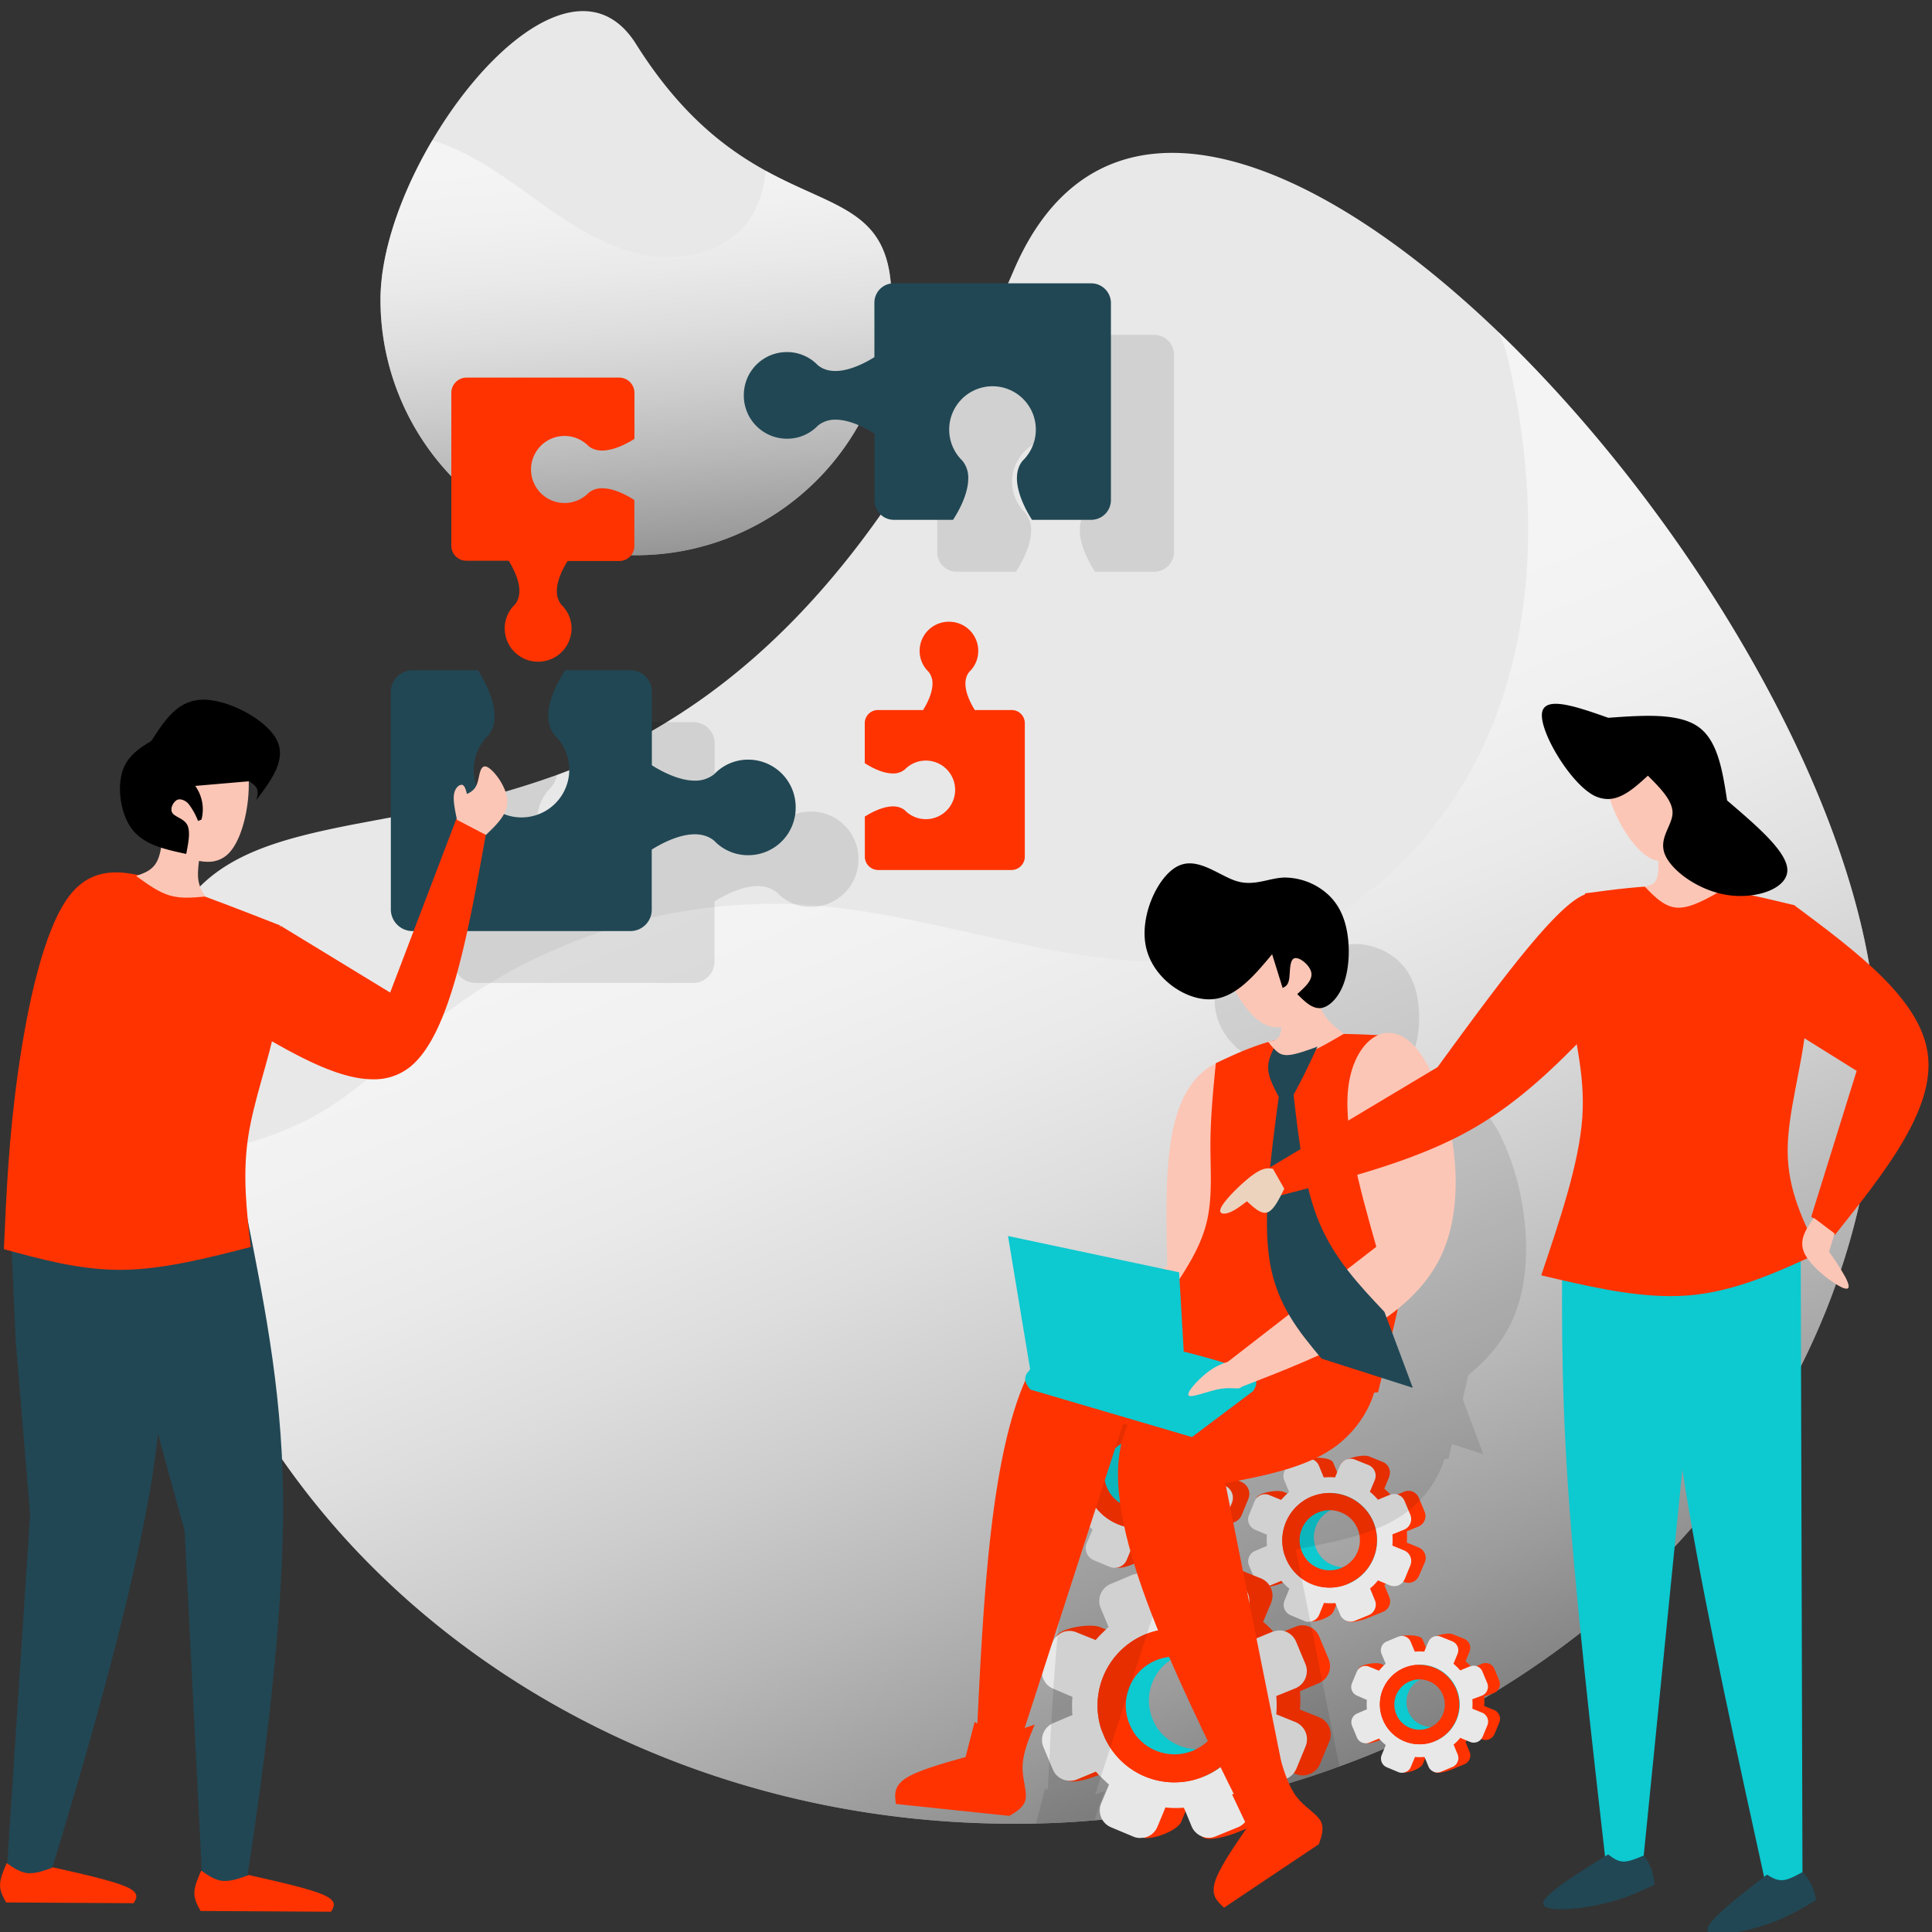 <svg xmlns="http://www.w3.org/2000/svg" xmlns:xlink="http://www.w3.org/1999/xlink" viewBox="0 0 800 800"><rect x="0" y="0" width="800" height="800" fill="#333333" stroke="none"/><defs><style>.cls-1{isolation:isolate;}.cls-2{fill:#e8e8e8;}.cls-3,.cls-4{opacity:0.5;mix-blend-mode:overlay;}.cls-3{fill:url(#linear-gradient);}.cls-4{fill:url(#linear-gradient-2);}.cls-5,.cls-9{opacity:0.1;}.cls-6{fill:#f30;}.cls-7{fill:#0dc9d0;}.cls-8{fill:#214754;}.cls-10{fill:#fcc6b6;}.cls-11{fill:#ecd3be;}</style><linearGradient id="linear-gradient" x1="379.39" y1="342.34" x2="554.22" y2="764.23" gradientUnits="userSpaceOnUse"><stop offset="0" stop-color="#fff"/><stop offset="0.1" stop-color="#fafafa"/><stop offset="0.23" stop-color="#ebebeb"/><stop offset="0.36" stop-color="#d3d3d3"/><stop offset="0.5" stop-color="#b1b1b1"/><stop offset="0.65" stop-color="#858585"/><stop offset="0.81" stop-color="#4f4f4f"/><stop offset="0.96" stop-color="#111"/><stop offset="1"/></linearGradient><linearGradient id="linear-gradient-2" x1="258.58" y1="67.97" x2="274.74" y2="259.91" xlink:href="#linear-gradient"/></defs><g class="cls-1"><g id="Layer_1" data-name="Layer 1"><path class="cls-2" d="M777.2,433.45c0,8.69-.36,17.39-1.15,25.9A294.3,294.3,0,0,1,769.57,500c-13.83,59.15-45.76,112.36-90.28,154.76A362.57,362.57,0,0,1,554.6,731.44c-9.4,3.46-19.07,6.56-28.92,9.31a384.08,384.08,0,0,1-72.36,13c-8,.71-16.14,1.15-24.3,1.33-3.11.09-6.12.09-9.23.09-109.79,0-208.06-44.52-273.68-114.67C104.51,595.84,76,540.94,66.2,480.63a296.5,296.5,0,0,1-3.81-47.18c0-17.82,2.12-31.92,6.2-43.19v-.09A62.09,62.09,0,0,1,82,367.91c14.54-15.16,36.36-21,62.87-26.25,13.31-2.57,27.67-5.05,43-8.42a348.29,348.29,0,0,0,42.66-12.33c7.71-2.84,15.69-6.12,23.67-9.93a242.53,242.53,0,0,0,21.91-12C309.47,278.61,343.7,247,376.25,195.77a551.83,551.83,0,0,0,31.39-57.11c4.08-8.52,8.16-17.47,12.15-26.78,35.48-82.75,121.77-50.11,200.61,25.54,73.88,71,141.28,179.68,154.4,266.86A185.19,185.19,0,0,1,777.2,433.45Z"/><path class="cls-3" d="M777.2,433.45c0,8.69-.36,17.39-1.15,25.9A294.3,294.3,0,0,1,769.57,500c-13.83,59.15-45.76,112.36-90.28,154.76A362.57,362.57,0,0,1,554.6,731.44c-9.4,3.46-19.07,6.56-28.92,9.31a384.08,384.08,0,0,1-72.36,13c-8,.71-16.14,1.15-24.3,1.33-3.11.09-6.12.09-9.23.09-109.79,0-208.06-44.52-273.68-114.67C104.51,595.84,76,540.94,66.2,480.63c23.32-3.37,46-8.07,66.16-19.77,15.25-8.87,28-21.2,41.5-32.64,2.22-1.86,4.44-3.72,6.66-5.5a224.09,224.09,0,0,1,22.17-15.52,213.84,213.84,0,0,1,23.68-12.5h.09a225,225,0,0,1,109.79-19.87c57.82,4.44,115.2,31.13,171.52,21.29,2.66-.54,5.23-1.07,7.89-1.69a121,121,0,0,0,17.65-5.67c40.18-16.23,71.39-52.42,86.56-93.39,17.29-46.83,15.61-98.89,4.35-147.58a60.23,60.23,0,0,0-3.82-10.37c73.88,71,141.28,179.68,154.4,266.86A185.19,185.19,0,0,1,777.2,433.45Z"/><path class="cls-2" d="M369.15,124.11a105.8,105.8,0,1,1-211.6,0c0-20,8.69-44.43,21.46-66,24.48-41.59,63.85-72.46,84.34-39.91,18.27,29.09,37.16,43.37,53.74,52.5C346.63,87,369.15,86.69,369.15,124.11Z"/><path class="cls-4" d="M369.15,124.11a105.8,105.8,0,1,1-211.6,0c0-20,8.69-44.43,21.46-66,15.16,4.52,28.38,14.1,41.24,23.33,13.48,9.75,27.49,19.6,43.63,23.41s35.21.44,45.41-12.68c4.88-6.3,7-13.75,7.8-21.47C346.63,87,369.15,86.69,369.15,124.11Z"/><g class="cls-5"><path d="M355.49,355.85a19.7,19.7,0,0,1-16,19.34,17.46,17.46,0,0,1-3.72.35,19.07,19.07,0,0,1-6.48-1.06,19.91,19.91,0,0,1-7.54-4.88c-7.53-6.21-19.68-.18-25.89,3.64v24.92A8.84,8.84,0,0,1,287,407H196.92a9,9,0,0,1-9-8.86V333.24a348.29,348.29,0,0,0,42.66-12.33,11,11,0,0,1-2.31,5,19.72,19.72,0,1,0,33.52,14.11A19.93,19.93,0,0,0,255.81,326a11.89,11.89,0,0,1-2.75-8.07,23.81,23.81,0,0,1,1.15-6.91,47,47,0,0,1,5.86-12h27a8.79,8.79,0,0,1,8.87,8.87v30.42c4.25,2.75,11.35,6.39,17.73,6.39a13,13,0,0,0,8.16-2.66,19,19,0,0,1,14-6A19.68,19.68,0,0,1,355.49,355.85Z"/><path d="M486.13,146.73v82a8.18,8.18,0,0,1-8.25,8H453.4c-3.19-4.88-9.84-17.3-3.9-24.48a17.81,17.81,0,0,0-12.41-30.6,17.81,17.81,0,0,0-12.6,30.6,10.87,10.87,0,0,1,2.49,7.36c0,6.48-4.08,13.66-6.3,17.12H396.11a8,8,0,0,1-8-8V201a39.72,39.72,0,0,0-11.88-5.24,551.83,551.83,0,0,0,31.39-57.11h70.24A8.25,8.25,0,0,1,486.13,146.73Z"/></g><path class="cls-6" d="M587.42,632.08a4.73,4.73,0,0,0,2.47-6.16l-2.4-5.73a4.6,4.6,0,0,0-6.1-2.49l-2.76,1.12-2.1.91c-.24-.27-.49-.53-.74-.8a19.66,19.66,0,0,0-2.59-2.49l2-4.78,0-.14a4.74,4.74,0,0,0-2.56-6.13l-5.74-2.32c-1.55-.68-5.57-.11-8.51,1a9.49,9.49,0,0,0-2.41,1.23,2.49,2.49,0,0,0-.8,1l3.59,4.12a28.64,28.64,0,0,0-4.72,0l-.37-.81-1.66-4c-.93-2.22-8-2.32-10.93-1.56a2.23,2.23,0,0,0-.6.2l-.24,1.2a4.69,4.69,0,0,0-2.61,6.13l2.08,4.83a28.72,28.72,0,0,0-3.35,3.36l-3.3-1.39-1.54-.61c-2.39-1-10.18.13-11.2,2.46v.06l2.73,5.72a4.62,4.62,0,0,0,2.56,6.13l4.85,2.06a26.86,26.86,0,0,0,0,4.66l-4.85,2a.21.21,0,0,0-.17.1,4.64,4.64,0,0,0-2.38,6l-.64,9a1.94,1.94,0,0,0,.82.84l.07,0c1.83.81,5.93-.6,8-1.43a.76.76,0,0,1,.29-.13l4.91-2a26.21,26.21,0,0,0,3.28,3.3l-2,4.84a4.71,4.71,0,0,0,2.56,6.14l1.66,3.78a1.05,1.05,0,0,0,.6.12l.07,0c2.76.35,8.58-1.94,9.5-4.13l1.12-2.73.87-2.17a22.62,22.62,0,0,0,4.73,0l-1.72,8.16a.87.87,0,0,0,.29.45c1.56,1.57,7.33-.34,9.55-1.27l5.74-2.35a4.67,4.67,0,0,0,2.47-6.16l-2-4.85a3.61,3.61,0,0,0,.69-.66,15,15,0,0,0,2.6-2.68l4.5,1.89.42.16a4.75,4.75,0,0,0,6.13-2.56L590,646.9a4.72,4.72,0,0,0-2.56-6.14l-4.91-2a27.89,27.89,0,0,0,0-4.66Zm-23.34,22.48A19.18,19.18,0,0,1,557.7,656a19.49,19.49,0,0,1-18.78-10.87c-.14-.35-.36-.75-.5-1.1A19.65,19.65,0,0,1,549,618.37c.12,0,.29-.12.41-.15a19.6,19.6,0,0,1,14.68,36.34Z"/><path class="cls-7" d="M574.61,629a19.61,19.61,0,0,0-25.21-10.74c-.12,0-.29.13-.41.15a19.65,19.65,0,0,0-10.57,25.68c.14.35.36.75.5,1.1A19.49,19.49,0,0,0,557.7,656a19.18,19.18,0,0,0,6.38-1.46A19.59,19.59,0,0,0,574.61,629Zm-22.89-4a11.21,11.21,0,0,1,3.76-.89A12.42,12.42,0,0,1,561.29,648a12.21,12.21,0,0,1-5.15.94,12.49,12.49,0,0,1-10-5.46,14.63,14.63,0,0,1-1.1-2.12,12.46,12.46,0,0,1,5.94-16Z"/><path class="cls-2" d="M581.45,633.39a4.77,4.77,0,0,0,2.54-6.17l-2.41-5.73a4.62,4.62,0,0,0-3-2.67,4.34,4.34,0,0,0-2.84.11c-.08,0-.19,0-.31.07l-4.85,2a24.56,24.56,0,0,0-3.34-3.28l2.05-4.92a4.82,4.82,0,0,0,.33-1.67,4.75,4.75,0,0,0-2.89-4.47L561,604.37a4.6,4.6,0,0,0-2.61-.26,4.34,4.34,0,0,0-2.41,1.23,2.49,2.49,0,0,0-.8,1,1.57,1.57,0,0,0-.32.58l-1.18,2.75-.88,2.11a25,25,0,0,0-4.66,0l-2-4.86a4.64,4.64,0,0,0-5-2.85,2.23,2.23,0,0,0-.6.2,1.33,1.33,0,0,0-.48.1l-5.73,2.41a4.71,4.71,0,0,0-2.55,6.11l2,4.85a7,7,0,0,0-.68.66,34.65,34.65,0,0,0-2.6,2.68l-4.91-2a4.58,4.58,0,0,0-5.22,1.21,4.64,4.64,0,0,0-.85,1.33l-2.33,5.68a4.65,4.65,0,0,0,2.56,6.14l4.86,2.06a26.86,26.86,0,0,0,0,4.66l-.48.17-4.37,1.85a4.68,4.68,0,0,0-2.56,6.11l2.41,5.73a4.62,4.62,0,0,0,3.68,2.83l.07,0a4.25,4.25,0,0,0,2.36-.26l4.85-2c.27.32.52.59.77.85.82.84,1.7,1.67,2.57,2.43l-2,4.85a4.65,4.65,0,0,0,2.56,6.13l5.7,2.39a4.16,4.16,0,0,0,2.47.22l.07,0a4.62,4.62,0,0,0,3.53-2.82l2-4.91a23.52,23.52,0,0,0,4.67.06l.37.81,1.64,4a4.74,4.74,0,0,0,2.53,2.51,4.48,4.48,0,0,0,3.64,0l5.74-2.35a4.73,4.73,0,0,0,2.48-6.16l-2-4.85a21.1,21.1,0,0,0,3.28-3.34l3.31,1.38,1.61.67a4.78,4.78,0,0,0,5.49-1.46,6.37,6.37,0,0,0,.65-1.1l2.37-5.76a4.75,4.75,0,0,0-2.56-6.13l-4.9-2a29,29,0,0,0,0-4.66Zm-48.94,12c-.18-.54-.42-1.06-.59-1.53a19.63,19.63,0,0,1,11.16-24.15,20.78,20.78,0,0,1,6.32-1.45,19.59,19.59,0,0,1,8.72,37.65c-.12,0-.29.13-.42.15A19.54,19.54,0,0,1,532.51,645.35Z"/><path class="cls-6" d="M568.7,630.25a19.77,19.77,0,0,0-19.3-12,20.78,20.78,0,0,0-6.32,1.45,19.63,19.63,0,0,0-11.16,24.15c.17.47.41,1,.59,1.53A19.54,19.54,0,0,0,557.7,656c.13,0,.3-.12.42-.15A19.6,19.6,0,0,0,568.7,630.25Zm-13.31,19a12.42,12.42,0,0,1-14.88-4.14,13.24,13.24,0,0,1-1.38-2.5A12.43,12.43,0,0,1,551,625.34a11.4,11.4,0,0,1,4.15.88,12,12,0,0,1,7,6.82,12.36,12.36,0,0,1-6,15.86Z"/><path class="cls-6" d="M618.7,701a4,4,0,0,0,2.08-5.17l-2-4.8a3.86,3.86,0,0,0-5.11-2.09l-2.31.94-1.76.76L609,690a16,16,0,0,0-2.17-2.1l1.69-4,0-.11a4,4,0,0,0-2.14-5.15l-4.82-1.94c-1.3-.57-4.67-.09-7.14.88a7.93,7.93,0,0,0-2,1,2.14,2.14,0,0,0-.67.84l3,3.46a23.81,23.81,0,0,0-4,0l-.31-.68-1.38-3.39c-.79-1.86-6.75-1.94-9.17-1.3a1.72,1.72,0,0,0-.5.16l-.21,1a3.94,3.94,0,0,0-2.19,5.14l1.75,4.06a24.05,24.05,0,0,0-2.81,2.81l-2.77-1.16-1.29-.52c-2-.84-8.54.11-9.4,2.06l0,0,2.28,4.8a3.89,3.89,0,0,0,2.15,5.15l4.07,1.73a22.08,22.08,0,0,0,0,3.9l-4.07,1.7a.19.19,0,0,0-.14.08,3.9,3.9,0,0,0-2,5l-.53,7.56a1.55,1.55,0,0,0,.69.7h0c1.54.68,5-.5,6.69-1.2a.73.73,0,0,1,.25-.11l4.12-1.7a21,21,0,0,0,2.74,2.76l-1.67,4.07a3.94,3.94,0,0,0,2.14,5.14l1.4,3.18a1,1,0,0,0,.5.1l.06,0c2.32.29,7.19-1.63,8-3.46l.94-2.3.72-1.81a18.8,18.8,0,0,0,4,0l-1.44,6.85a.7.7,0,0,0,.24.37c1.31,1.32,6.15-.28,8-1.06l4.81-2a3.91,3.91,0,0,0,2.08-5.16l-1.7-4.07a3.06,3.06,0,0,0,.58-.55,12.88,12.88,0,0,0,2.18-2.25l3.77,1.58.35.14a4,4,0,0,0,5.15-2.15l2-4.82a3.94,3.94,0,0,0-2.15-5.15l-4.11-1.67a23.09,23.09,0,0,0,0-3.9Zm-19.57,18.85A16.51,16.51,0,0,1,578,712c-.12-.29-.3-.63-.42-.92a16.47,16.47,0,0,1,8.87-21.53c.1,0,.24-.11.34-.13a16.43,16.43,0,0,1,12.31,30.47Z"/><path class="cls-7" d="M608,698.39a16.43,16.43,0,0,0-21.14-9c-.1,0-.24.1-.34.13a16.47,16.47,0,0,0-8.87,21.53c.12.29.3.63.42.92A16.44,16.44,0,0,0,608,698.39Zm-19.2-3.33a9.65,9.65,0,0,1,3.16-.75,10.42,10.42,0,1,1-7.84,16.23,12,12,0,0,1-.92-1.78,10.45,10.45,0,0,1,5-13.4Z"/><path class="cls-2" d="M613.7,702.11a4,4,0,0,0,2.13-5.18l-2-4.8a3.89,3.89,0,0,0-2.47-2.24,3.58,3.58,0,0,0-2.39.1c-.06,0-.15,0-.26,0l-4.07,1.7a21.34,21.34,0,0,0-2.79-2.76l1.71-4.12a4.06,4.06,0,0,0,.28-1.4,4,4,0,0,0-2.42-3.75l-4.82-1.94a3.83,3.83,0,0,0-2.19-.21,3.61,3.61,0,0,0-2,1,2.14,2.14,0,0,0-.67.84,1.47,1.47,0,0,0-.27.49l-1,2.3-.73,1.77a21.27,21.27,0,0,0-3.91,0l-1.7-4.07a3.88,3.88,0,0,0-4.21-2.39,1.72,1.72,0,0,0-.5.16,1.36,1.36,0,0,0-.41.09l-4.8,2a3.94,3.94,0,0,0-2.14,5.13l1.69,4.07a4.18,4.18,0,0,0-.57.55A25.78,25.78,0,0,0,571,691.8l-4.11-1.67a3.85,3.85,0,0,0-4.38,1,4,4,0,0,0-.72,1.13L559.82,697a3.9,3.9,0,0,0,2.15,5.15L566,703.9a22.2,22.2,0,0,0,0,3.91l-.4.14L562,709.51a3.92,3.92,0,0,0-2.14,5.12l2,4.8a3.85,3.85,0,0,0,3.09,2.37h0a3.63,3.63,0,0,0,2-.22l4.07-1.69c.22.27.43.49.64.71.69.71,1.43,1.4,2.16,2l-1.67,4.06a3.9,3.9,0,0,0,2.14,5.15l4.78,2a3.55,3.55,0,0,0,2.07.19l.06,0a3.89,3.89,0,0,0,3-2.36l1.72-4.13a19,19,0,0,0,3.92,0l.31.68,1.37,3.34a3.93,3.93,0,0,0,2.12,2.1,3.71,3.71,0,0,0,3.06,0l4.81-2a4,4,0,0,0,2.08-5.16l-1.7-4.07a17.8,17.8,0,0,0,2.76-2.8l2.77,1.16,1.35.55a4,4,0,0,0,4.6-1.22,5.33,5.33,0,0,0,.55-.92l2-4.83a4,4,0,0,0-2.15-5.14l-4.11-1.67a23.2,23.2,0,0,0,0-3.91Zm-41,10c-.15-.45-.35-.89-.49-1.29a16.45,16.45,0,0,1,9.36-20.25,16.94,16.94,0,0,1,5.29-1.21A16.43,16.43,0,0,1,594.13,721c-.1,0-.24.11-.34.13A16.39,16.39,0,0,1,572.66,712.14Z"/><path class="cls-6" d="M603,699.48a16.58,16.58,0,0,0-16.19-10.09,16.94,16.94,0,0,0-5.29,1.21,16.45,16.45,0,0,0-9.36,20.25c.14.4.34.84.49,1.29a16.39,16.39,0,0,0,21.13,9c.1,0,.24-.11.34-.13A16.43,16.43,0,0,0,603,699.48Zm-11.17,15.93A10.42,10.42,0,0,1,579.36,712a11.88,11.88,0,0,1-1.15-2.1,10.39,10.39,0,0,1,5.6-13.7,10.27,10.27,0,0,1,4.32-.79,9.55,9.55,0,0,1,3.48.73,10.1,10.1,0,0,1,5.86,5.73,10.36,10.36,0,0,1-5,13.3Z"/><path class="cls-6" d="M514,603.67a5.44,5.44,0,0,0,2.86-7.09l-2.78-6.6a5.28,5.28,0,0,0-7-2.87l-3.18,1.28-2.42,1.05-.86-.91a21.92,21.92,0,0,0-3-2.88l2.32-5.51,0-.15a5.49,5.49,0,0,0-2.95-7.08l-6.62-2.66c-1.79-.79-6.42-.13-9.81,1.2a10.76,10.76,0,0,0-2.78,1.41,3,3,0,0,0-.92,1.16l4.13,4.76a31.79,31.79,0,0,0-5.43,0l-.43-.94-1.9-4.66c-1.08-2.55-9.27-2.67-12.6-1.79a2.44,2.44,0,0,0-.69.23l-.28,1.38a5.42,5.42,0,0,0-3,7.06l2.4,5.58a32.72,32.72,0,0,0-3.86,3.86l-3.81-1.59-1.77-.72c-2.76-1.16-11.73.15-12.91,2.84l0,.07,3.14,6.59a5.34,5.34,0,0,0,2.95,7.07l5.59,2.38a31,31,0,0,0,0,5.36l-5.59,2.34a.24.24,0,0,0-.19.11,5.36,5.36,0,0,0-2.75,6.93l-.73,10.38a2.16,2.16,0,0,0,1,1l.07,0c2.11.94,6.83-.69,9.19-1.65a.73.73,0,0,1,.34-.14l5.66-2.35a30.15,30.15,0,0,0,3.78,3.8l-2.31,5.58a5.42,5.42,0,0,0,2.95,7.07l1.92,4.36a1.33,1.33,0,0,0,.69.15l.08.05c3.18.41,9.88-2.24,10.95-4.75l1.29-3.16,1-2.49a26.08,26.08,0,0,0,5.45,0l-2,9.4a1,1,0,0,0,.33.52c1.8,1.81,8.45-.39,11-1.46l6.61-2.7a5.39,5.39,0,0,0,2.85-7.1l-2.33-5.59a4.09,4.09,0,0,0,.79-.76,17.53,17.53,0,0,0,3-3.09l5.18,2.17.48.19a5.5,5.5,0,0,0,7.08-3l2.73-6.63a5.41,5.41,0,0,0-2.95-7.07l-5.65-2.29a32.1,32.1,0,0,0,0-5.37Zm-26.88,25.91a22.69,22.69,0,0,1-29-10.84c-.17-.41-.41-.87-.58-1.27a22.65,22.65,0,0,1,12.18-29.59c.14,0,.34-.15.48-.18a22.59,22.59,0,0,1,16.92,41.88Z"/><path class="cls-7" d="M499.21,600.08a22.56,22.56,0,0,0-29-12.38c-.14,0-.34.15-.48.18a22.65,22.65,0,0,0-12.18,29.59c.17.4.41.86.58,1.27a22.59,22.59,0,0,0,41.12-18.66Zm-26.37-4.58a13.16,13.16,0,0,1,4.33-1,14.32,14.32,0,1,1-10.77,22.3,16.18,16.18,0,0,1-1.27-2.45A14.36,14.36,0,0,1,472,595.91Z"/><path class="cls-2" d="M507.1,605.18a5.49,5.49,0,0,0,2.92-7.11l-2.77-6.6a5.38,5.38,0,0,0-3.4-3.08,5,5,0,0,0-3.28.14c-.08-.06-.21,0-.35.07l-5.59,2.33a29.16,29.16,0,0,0-3.85-3.78l2.36-5.67a5.62,5.62,0,0,0,.39-1.92,5.48,5.48,0,0,0-3.34-5.15l-6.61-2.67a5.29,5.29,0,0,0-3-.29,5,5,0,0,0-2.78,1.41,3,3,0,0,0-.92,1.16,2.09,2.09,0,0,0-.37.67l-1.36,3.17-1,2.43a29.18,29.18,0,0,0-5.37,0l-2.33-5.59a5.35,5.35,0,0,0-5.79-3.29,2.44,2.44,0,0,0-.69.23c-.23,0-.35.07-.56.12l-6.6,2.77a5.42,5.42,0,0,0-2.94,7l2.33,5.6a7,7,0,0,0-.79.76,39.74,39.74,0,0,0-3,3.08l-5.64-2.29a5.45,5.45,0,0,0-7,2.94l-2.68,6.54a5.37,5.37,0,0,0,2.95,7.08l5.6,2.37a30.09,30.09,0,0,0,0,5.37l-.55.19-5,2.14a5.38,5.38,0,0,0-2.94,7l2.77,6.6a5.31,5.31,0,0,0,4.25,3.26l.07,0a5,5,0,0,0,2.72-.3l5.6-2.33c.3.37.59.68.87,1,.95,1,2,1.92,3,2.81L450,639a5.36,5.36,0,0,0,3,7.07l6.56,2.75a4.87,4.87,0,0,0,2.85.26l.08.05a5.34,5.34,0,0,0,4.07-3.24l2.36-5.67a26.88,26.88,0,0,0,5.38.07l.43.93,1.89,4.59a5.45,5.45,0,0,0,2.91,2.89,5.12,5.12,0,0,0,4.2,0l6.61-2.7a5.45,5.45,0,0,0,2.86-7.1l-2.33-5.59a23.69,23.69,0,0,0,3.78-3.85l3.81,1.6,1.86.76a5.49,5.49,0,0,0,6.32-1.68,6.24,6.24,0,0,0,.75-1.27l2.74-6.63a5.49,5.49,0,0,0-2.95-7.07l-5.65-2.29a33.2,33.2,0,0,0,0-5.37ZM450.71,619c-.21-.61-.49-1.21-.68-1.76a22.62,22.62,0,0,1,12.86-27.83,23.91,23.91,0,0,1,7.28-1.67,22.86,22.86,0,0,1,8.88,1.29,22.53,22.53,0,0,1,1.16,42.1c-.14,0-.33.14-.47.18A22.52,22.52,0,0,1,450.71,619Z"/><path class="cls-6" d="M492.41,601.57A22.61,22.61,0,0,0,479.05,589a22.86,22.86,0,0,0-8.88-1.29,23.91,23.91,0,0,0-7.28,1.67A22.62,22.62,0,0,0,450,617.2c.19.55.47,1.15.68,1.76a22.52,22.52,0,0,0,29,12.31c.14,0,.33-.15.47-.18A22.57,22.57,0,0,0,492.41,601.57Zm-15.34,21.9a14.33,14.33,0,0,1-17.15-4.77,15.52,15.52,0,0,1-1.59-2.88A14.32,14.32,0,0,1,472,595.91a13,13,0,0,1,4.78,1,13.86,13.86,0,0,1,8.05,7.86,14.25,14.25,0,0,1-6.87,18.28Z"/><path class="cls-6" d="M546.14,696.94a7.67,7.67,0,0,0,4-10l-3.9-9.3a7.46,7.46,0,0,0-9.91-4l-4.47,1.81-3.41,1.48-1.21-1.29a31,31,0,0,0-4.21-4.05l3.27-7.77.06-.22a7.73,7.73,0,0,0-4.16-10l-9.33-3.75c-2.52-1.11-9.05-.19-13.82,1.69a14.93,14.93,0,0,0-3.92,2,4.12,4.12,0,0,0-1.3,1.63l5.83,6.7a45.71,45.71,0,0,0-7.67,0l-.6-1.31L488.73,654c-1.52-3.6-13.06-3.76-17.76-2.52a3.37,3.37,0,0,0-1,.31l-.41,2a7.64,7.64,0,0,0-4.24,10l3.39,7.85a46.65,46.65,0,0,0-5.44,5.45L458,674.75l-2.5-1c-3.89-1.64-16.54.21-18.19,4l0,.1,4.42,9.29a7.55,7.55,0,0,0,4.16,10l7.88,3.35a43.39,43.39,0,0,0,0,7.56l-7.88,3.29a.37.37,0,0,0-.28.16,7.55,7.55,0,0,0-3.87,9.76l-1,14.63a3.12,3.12,0,0,0,1.33,1.37l.1,0c3,1.31,9.64-1,13-2.33a1.16,1.16,0,0,1,.48-.21l8-3.31a41.43,41.43,0,0,0,5.32,5.36l-3.25,7.87a7.66,7.66,0,0,0,4.16,10l2.7,6.14a1.92,1.92,0,0,0,1,.2l.12.08c4.48.57,13.92-3.16,15.42-6.7l1.83-4.45,1.4-3.52a37.14,37.14,0,0,0,7.68.08l-2.78,13.25a1.27,1.27,0,0,0,.47.73c2.53,2.55,11.9-.54,15.5-2.06l9.32-3.81a7.59,7.59,0,0,0,4-10l-3.28-7.88a6,6,0,0,0,1.11-1.07,24.51,24.51,0,0,0,4.23-4.35l7.3,3.06.68.26a7.73,7.73,0,0,0,10-4.16l3.86-9.34a7.66,7.66,0,0,0-4.16-10l-8-3.22a45.56,45.56,0,0,0,0-7.57Zm-37.89,36.51a31,31,0,0,1-10.36,2.38,31.69,31.69,0,0,1-30.51-17.65c-.23-.57-.58-1.22-.81-1.79a31.9,31.9,0,0,1,17.17-41.7c.2-.05.47-.21.67-.25a31.82,31.82,0,0,1,23.84,59Z"/><path class="cls-7" d="M525.34,691.87a31.82,31.82,0,0,0-40.93-17.43c-.2,0-.47.2-.67.25a31.9,31.9,0,0,0-17.17,41.7c.23.57.58,1.22.81,1.79a31.69,31.69,0,0,0,30.51,17.65,31,31,0,0,0,10.36-2.38A31.82,31.82,0,0,0,525.34,691.87Zm-37.17-6.44a18.53,18.53,0,0,1,6.11-1.45A20.17,20.17,0,1,1,479.1,715.4a23.31,23.31,0,0,1-1.79-3.44A20.25,20.25,0,0,1,487,686Z"/><path class="cls-2" d="M536.45,699.07a7.73,7.73,0,0,0,4.12-10l-3.9-9.3a7.55,7.55,0,0,0-4.79-4.34,6.94,6.94,0,0,0-4.62.19c-.12-.08-.3.06-.5.11L518.88,679a40.71,40.71,0,0,0-5.42-5.34l3.33-8a8,8,0,0,0,.54-2.71,7.74,7.74,0,0,0-4.7-7.26l-9.33-3.76a7.34,7.34,0,0,0-4.23-.41,7,7,0,0,0-3.92,2,4.12,4.12,0,0,0-1.3,1.63,2.68,2.68,0,0,0-.51.94l-1.93,4.47L490,664a40.71,40.71,0,0,0-7.57,0l-3.28-7.88a7.53,7.53,0,0,0-8.17-4.63,3.37,3.37,0,0,0-1,.31,2.22,2.22,0,0,0-.8.18l-9.29,3.91a7.64,7.64,0,0,0-4.15,9.92l3.29,7.88a10.08,10.08,0,0,0-1.11,1.07,54.33,54.33,0,0,0-4.23,4.35l-8-3.22a7.44,7.44,0,0,0-8.48,2,7.65,7.65,0,0,0-1.39,2.17l-3.78,9.23a7.55,7.55,0,0,0,4.16,10l7.88,3.34a43.5,43.5,0,0,0,0,7.57l-.77.27-7.11,3a7.6,7.6,0,0,0-4.15,9.93l3.91,9.29a7.48,7.48,0,0,0,6,4.6l.1,0a7.16,7.16,0,0,0,3.85-.43l7.88-3.29c.42.53.83,1,1.23,1.39,1.34,1.36,2.78,2.71,4.19,4L456,746.68a7.56,7.56,0,0,0,4.16,10l9.25,3.88a6.9,6.9,0,0,0,4,.36l.12.08a7.54,7.54,0,0,0,5.73-4.58l3.33-8a37,37,0,0,0,7.59.09l.6,1.32,2.66,6.47a7.65,7.65,0,0,0,4.11,4.07,7.2,7.2,0,0,0,5.91,0l9.32-3.81a7.69,7.69,0,0,0,4-10l-3.29-7.87a34.65,34.65,0,0,0,5.34-5.43l5.36,2.25,2.62,1.08a7.74,7.74,0,0,0,8.91-2.37,9.81,9.81,0,0,0,1.06-1.79l3.86-9.34a7.74,7.74,0,0,0-4.16-10l-8-3.23a45.44,45.44,0,0,0,0-7.56ZM457,718.49c-.29-.87-.69-1.71-1-2.48a31.88,31.88,0,0,1,18.13-39.22,33.38,33.38,0,0,1,10.26-2.35A32.14,32.14,0,0,1,515.75,694a31.81,31.81,0,0,1-17.19,41.6c-.2,0-.47.21-.67.25A31.72,31.72,0,0,1,457,718.49Z"/><path class="cls-6" d="M515.75,694a32.14,32.14,0,0,0-31.34-19.54,33.38,33.38,0,0,0-10.26,2.35A31.88,31.88,0,0,0,456,716c.27.77.67,1.61,1,2.48a31.72,31.72,0,0,0,40.91,17.34c.2,0,.47-.21.67-.25A31.81,31.81,0,0,0,515.75,694Zm-21.62,30.86A20.2,20.2,0,0,1,470,718.13a22,22,0,0,1-2.24-4.07A20.19,20.19,0,0,1,487,686a18.43,18.43,0,0,1,6.74,1.43A19.49,19.49,0,0,1,505,698.51a20.07,20.07,0,0,1-9.68,25.75C495,724.45,494.5,724.66,494.13,724.84Z"/><path class="cls-8" d="M329.47,334.45a19.63,19.63,0,0,1-19.67,19.67,19.3,19.3,0,0,1-14.08-6c-7.53-6.17-19.68-.19-25.85,3.67v24.88a8.85,8.85,0,0,1-8.88,8.87H170.91a9,9,0,0,1-9.07-8.87V286.41a9,9,0,0,1,9.07-8.87h27c3.48,5.4,10.81,19.1,4.25,27a19.77,19.77,0,1,0,27.58,0,12.13,12.13,0,0,1-2.7-8.11c0-7.13,4.44-15,7-18.9h27a8.85,8.85,0,0,1,8.88,8.87v30.48c4.24,2.7,11.38,6.37,17.74,6.37a12.47,12.47,0,0,0,8.11-2.7,19.3,19.3,0,0,1,14.08-6A19.67,19.67,0,0,1,329.47,334.45Z"/><path class="cls-8" d="M308,163.63a17.81,17.81,0,0,1,17.85-17.84,17.56,17.56,0,0,1,12.77,5.42c6.82,5.6,17.85.18,23.45-3.32V125.32a8,8,0,0,1,8-8h81.71a8.18,8.18,0,0,1,8.23,8V207.2a8.19,8.19,0,0,1-8.23,8.05H427.33c-3.15-4.9-9.8-17.32-3.85-24.5a17.94,17.94,0,1,0-25,0,11,11,0,0,1,2.45,7.35c0,6.48-4,13.65-6.3,17.15h-24.5a8,8,0,0,1-8-8.05V179.56c-3.85-2.45-10.33-5.78-16.1-5.78a11.31,11.31,0,0,0-7.35,2.45,17.53,17.53,0,0,1-12.77,5.43A17.86,17.86,0,0,1,308,163.63Z"/><path class="cls-6" d="M393,257.45a12.05,12.05,0,0,1,12.07,12.07,11.83,11.83,0,0,1-3.67,8.63c-3.79,4.62-.12,12.07,2.25,15.86h15.26a5.43,5.43,0,0,1,5.44,5.44v55.24a5.54,5.54,0,0,1-5.44,5.56H363.56a5.54,5.54,0,0,1-5.45-5.56V338.13c3.32-2.13,11.72-6.63,16.57-2.6a12.13,12.13,0,1,0,0-16.92,7.45,7.45,0,0,1-5,1.66c-4.38,0-9.23-2.73-11.6-4.26V299.45a5.43,5.43,0,0,1,5.45-5.44h18.69c1.65-2.61,3.9-7,3.9-10.89a7.62,7.62,0,0,0-1.66-5,11.86,11.86,0,0,1-3.66-8.63A12.07,12.07,0,0,1,393,257.45Z"/><path class="cls-6" d="M222.76,274A13.79,13.79,0,0,1,209,260.22a13.55,13.55,0,0,1,4.2-9.88c4.33-5.28.13-13.81-2.58-18.15H193.1a6.21,6.21,0,0,1-6.22-6.23V162.72a6.32,6.32,0,0,1,6.22-6.36h63.38a6.32,6.32,0,0,1,6.23,6.36v19c-3.79,2.44-13.41,7.58-19,3a13.88,13.88,0,1,0,0,19.37,8.48,8.48,0,0,1,5.69-1.9c5,0,10.56,3.11,13.27,4.87v19a6.21,6.21,0,0,1-6.23,6.23h-21.4c-1.89,3-4.46,8-4.46,12.46a8.78,8.78,0,0,0,1.89,5.69,13.59,13.59,0,0,1,4.2,9.88A13.82,13.82,0,0,1,222.76,274Z"/><path class="cls-9" d="M608,569.41c-.8,3.37-1.51,6.65-2.31,10l8.51,22.7L601.25,598c-.45,2-1,4.08-1.42,6-.62.09-1.16.09-1.69.17a44.39,44.39,0,0,1-15.25,21.64C571,635,553.8,638.23,536.59,641.6l18,89.84c-9.4,3.46-19.07,6.56-28.92,9.31-20.57-43.37-36.27-83.19-33.25-109.53a46.23,46.23,0,0,1,3.81-13.65,15.85,15.85,0,0,0-2-.62L453.49,743l4.08-1.33a78.53,78.53,0,0,0-4.25,12.06c-8,.71-16.14,1.15-24.3,1.33l3.72-14.46c.36.18.71.36,1.15.54,2.66-55.88,5.95-110.42,19.78-142-.18-1.33.36-2.84,2-4.52l-9.13-55.34,63.67,13.57,2.31-1c-.71-26.52-1.33-53,6.47-69.35,3.37-7.19,8.43-12.42,13.57-14.55v-.26c6.92-3.2,13.84-6.39,21.82-8.7l-.27-.26c2.22-.18,4.44-.36,5.24-3.55a9.44,9.44,0,0,0,.35-2.39c-.44,0-1,.17-1.51.17a12.63,12.63,0,0,1-6.74-2.12c-3.9-2.49-7.71-7.37-10.82-13a19.58,19.58,0,0,1-10.82,3.46h-.18c-10.37,0-23.32-9.05-26.07-21.73-1.68-7.63.44-16.59,4.17-23.41,2.39-4.62,5.68-8.25,9-9.94a11.75,11.75,0,0,1,5-1.15c3.9,0,7.81,1.86,11.53,3.73A53.88,53.88,0,0,0,541,392.3a18.8,18.8,0,0,0,5.23.8c5,0,9.58-2,14.37-2.22h1a27.35,27.35,0,0,1,17.3,6.83c4.7,4.26,7.27,10,8.24,16.85s.54,14.64-1.68,20.49c-2.13,5.59-5.77,9.22-9.22,9.76a19.09,19.09,0,0,0,1.68,3.28c2,3.1,5,5.23,7.8,7.45-.08,0-.17.08-.26.08q7,.13,14.37.54a10.68,10.68,0,0,1,4.34-1c4.08,0,8.43,2.31,12.6,7.72a47.81,47.81,0,0,1,4.87,8.07,102.41,102.41,0,0,1,8.78,28.38c2.66,16,2.13,33.61-4.34,47.71C622.09,555.75,615.79,563,608,569.41Z"/><path class="cls-10" d="M430.46,562.45l.09-16,52.81-22.1c-.65-26.5-1.31-53,6.48-69.39,4.47-9.42,11.74-15.5,18.42-15.5,5,0,9.57,3.33,12.51,11.1,6.92,18.27,4.52,61.09-12.09,83.82S461.27,559.8,430.46,562.45Z"/><path class="cls-6" d="M534.35,748.56l-14.29,12.69c-30.42-60.81-60.84-121.62-56.76-157.5S506,556.91,544.54,546c11.36,4.49,22.71,9,25.14,18.68s-4.06,24.57-15.93,33.69-29.11,12.47-46.36,15.81Z"/><path class="cls-6" d="M422.89,719.87,404.23,724c3.18-67.92,6.36-135.84,27.45-165.16C442.43,543.88,457.82,539,475.49,539c17,0,36.17,4.57,55.32,9.13,7.71,9.48,15.42,18.95,12.8,28.59s-15.56,19.45-30.37,21.6a47.42,47.42,0,0,1-6.88.48c-13,0-27.14-4.67-41.29-9.33Z"/><path class="cls-6" d="M482.52,538.28c6.93-10,13.86-20.09,16.79-30.82s1.88-22.15,1.9-33.47,1.13-22.53,2.24-33.75c9.78-4.61,19.57-9.21,32.27-11.06a123.84,123.84,0,0,1,17.62-1.07c8.42,0,17.39.52,26.36,1,5.88,12.21,11.75,24.43,10.24,49s-10.4,61.49-19.3,98.4c-5.63.54-11.25,1.07-16.95,1.07a61.12,61.12,0,0,1-25.05-4.84C514,566.39,498.24,552.34,482.52,538.28Z"/><path class="cls-7" d="M426.64,575.39l66.93,19.67L518.92,576c1.72-2.94,3.45-5.88-7.2-10S478,556.63,455,551.37c-11.44,5.47-22.88,10.94-27.6,14.94S424.66,572.85,426.64,575.39Z"/><path class="cls-7" d="M417.39,511.8l9.22,55.5,65.14,19.44-3.5-59.9Z"/><path class="cls-10" d="M513.58,574.47l-5.8-10.09,62.12-48.12c-7.21-25.53-14.42-51.07-11.18-68.8,2.12-11.56,8.68-19.8,16.29-19.8,4.06,0,8.41,2.34,12.55,7.77,11.9,15.61,22,56.74,9.37,84.17S548.94,560.75,513.58,574.47Z"/><path class="cls-10" d="M509.6,563.62a25.32,25.32,0,0,0-9.84,4.8c-3.88,3.06-8.66,8.31-7.55,9.43a1.28,1.28,0,0,0,.9.24c2.31,0,8-2.27,12.3-3a23.08,23.08,0,0,1,3.6-.27c1.3,0,2.38.09,3.19.09,1,0,1.63-.14,1.78-.77C514.36,572.63,512,568.12,509.6,563.62Z"/><path class="cls-10" d="M525,431.24c2.2-.19,4.4-.38,5.24-3.52s.34-9.23-.16-15.32l14-3c1.25,4.07,2.5,8.14,4.58,11.24s5,5.26,7.87,7.41c-7.79,4.55-15.57,9.1-20.84,9.63a9.55,9.55,0,0,1-1.06.06C530.11,437.71,527.56,434.48,525,431.24Z"/><path class="cls-10" d="M552.56,410.53l-13.27-31.47c-6.82-1-13.64-2.09-19.4-2.09-7.38,0-13,1.72-14.6,7.38-2.86,10.06,7,32.56,17,39a12.27,12.27,0,0,0,6.79,2.09C536.88,425.44,544.72,418,552.56,410.53Z"/><path d="M526.76,395.13l4.34,13.95c1.16-.54,2.31-1.08,2.73-3.83s.07-7.7,2.11-8.43a1.74,1.74,0,0,1,.61-.1c2.19,0,5.88,3.15,6.43,6,.6,3.18-2.61,6-5.82,8.9,2.91,2.91,5.83,5.82,9.08,5.82l.55,0c3.47-.35,7.35-4.12,9.53-9.92S559,393.9,558,387.1s-3.51-12.58-8.28-16.88a27,27,0,0,0-17.29-6.84l-.94,0c-4.83.23-9.33,2.21-14.37,2.21a17.21,17.21,0,0,1-5.21-.78c-5.84-1.83-12.62-7.31-19.3-7.31a10.84,10.84,0,0,0-5,1.2c-8.21,4.19-15.83,20.58-13.1,33.33s15.68,21.77,26.09,21.77h.16C511.16,413.73,519,404.43,526.76,395.13Z"/><path class="cls-8" d="M545.52,433.39c-1.83,3.94-3.67,7.88-5.31,11.2s-3.11,6-4.57,8.72c2.18,19,4.36,37.91,10.62,52.9s16.6,26,27,37L585,574.66l-37.79-12.09c-9.26-11.1-18.51-22.2-21.46-40.26s.4-43.09,3.75-68.12c-2-3.82-4-7.63-4.34-11s.93-6.21,2.22-9.08c1.32,1.39,2.64,2.78,5.41,2.78h.36C536.21,436.79,540.86,435.09,545.52,433.39Z"/><path class="cls-6" d="M510.16,743l6.4,13.51c-6,8.68-11.92,17.36-13.54,22.93s1.11,8,3.84,10.48l39.27-26.3c1.18-3.42,2.35-6.84.59-9.8s-6.45-5.43-9.73-9.67-5.15-10.25-7-16.26c-2.45,4.12-4.9,8.24-8.2,10.76S514.31,742,510.16,743Z"/><path class="cls-6" d="M403.56,713.06l-3.73,14.48c-10.14,2.85-20.27,5.7-25.07,9S370.47,743.37,371,747l47,4.92c3.09-1.87,6.18-3.75,6.71-7.14s-1.48-8.31-1.28-13.67,2.6-11.17,5-17c-4.29,1.52-8.58,3-12.55,3h-.64C411.11,717,407.33,715,403.56,713.06Z"/><path class="cls-7" d="M746.38,780.64l-14.49,3c-12.38-56.38-24.76-112.75-32.44-157.75s-10.68-78.61-13.67-112.22l59.83-6.08Z"/><path class="cls-8" d="M731.68,776.24c-12.44,9.61-24.88,19.22-24.7,22.89.07,1.35,1.85,1.9,4.54,1.9,4.64,0,12-1.62,18.06-3.54,9.61-3,16-6.87,22.41-10.69a26.16,26.16,0,0,0-1.79-6.15,29,29,0,0,0-3.77-5.49c-2.9,1.6-5.8,3.2-8.26,3.38l-.48,0C735.45,778.56,733.56,777.4,731.68,776.24Z"/><path class="cls-7" d="M680.09,773.75l-14.73,1.53c-6.54-57.35-13.08-114.7-16.12-160.24s-2.57-79.29-2.1-113l60.14.09Z"/><path class="cls-8" d="M665.92,767.87c-13.36,8.28-26.72,16.57-26.91,20.24-.1,1.79,3,2.48,7.24,2.48a82,82,0,0,0,15.41-1.8c9.86-2,16.62-5.19,23.38-8.34a26.4,26.4,0,0,0-1.15-6.3,29.08,29.08,0,0,0-3.19-5.84c-3,1.25-5.93,2.51-8.36,2.51h-.2C669.67,770.74,667.8,769.31,665.92,767.87Z"/><path class="cls-6" d="M638.2,528.08c18.22,4.3,36.44,8.61,53.53,8.61q3.74,0,7.4-.28c19.17-1.55,36.63-9.57,54.1-17.59-6.45-12.88-12.89-25.76-13-41.91s6.12-35.57,7.64-53.13-1.66-33.26-4.84-48.95c-14.72-3.55-29.44-7.1-43.89-7.91-2.36-.14-4.71-.2-7-.2-12,0-23.9,1.6-35.77,3.2-3.4,14.86-6.8,29.71-5.91,44.46s6.06,29.4,4.74,48.34S646,504.86,638.2,528.08Z"/><path class="cls-6" d="M595.27,441.87l-69.6,41.65,4,11.61c28.18-7.21,56.37-14.41,79.1-27.17s40-31,57.33-49.36c1.07-24.34,2.13-48.69-7.32-48.69a7,7,0,0,0-2.2.38C644.77,374.17,620,408,595.27,441.87Z"/><path class="cls-6" d="M742.89,374.77c26.3,19.6,52.6,39.21,55.41,62s-17.86,48.7-38.54,74.64L750,503.81l18.8-60.39L734.15,421.8Z"/><path class="cls-10" d="M751.12,504.31c-3.26,4.61-6.52,9.23-3.87,14.76s11.24,12,15.23,13.9a5.29,5.29,0,0,0,2.1.65c1.55,0,.9-2.11-.33-4.55a99.2,99.2,0,0,0-6.89-10.73l2.3-7.59Z"/><path class="cls-10" d="M681,367.07c2.42-.41,4.84-.81,5.51-5.23S686.11,349,685,340.57l22.34.79c-.4,8-.8,15.92.23,20.42s3.51,5.51,6,6.53c-6.56,3.78-13.12,7.55-18.47,7.55h-.42C689.25,375.65,685.14,371.36,681,367.07Z"/><path class="cls-10" d="M707.53,341.83,684.4,312.11c-9.46,1-18.91,2-19,11.42s9.32,27.32,17.9,31.78a10,10,0,0,0,4.64,1.18C694.78,356.49,701.16,349.16,707.53,341.83Z"/><path class="cls-11" d="M527.11,484a11.4,11.4,0,0,0-1.89-.2c-1.51,0-3.35.49-6.26,2.57-4.22,3-10.69,9.34-12.83,12.75-1.57,2.51-.79,3.42.69,3.42a6.23,6.23,0,0,0,1.8-.32c2.42-.77,5.06-2.78,7.71-4.8,2.57,2.38,5.13,4.76,7.46,4.76a3.29,3.29,0,0,0,1-.16c2.58-.87,4.8-5.34,7-9.8Z"/><path d="M682.36,321.19c-5.29,4.83-10.59,9.67-16.62,9.67a13.19,13.19,0,0,1-7.48-2.53c-9.36-6.32-20.7-25.69-19.75-33.05.36-2.78,2.48-3.85,5.68-3.85,5.28,0,13.53,2.89,21.77,5.79,5.66-.41,11.31-.81,16.6-.81,8.23,0,15.54,1,20.54,4.45,8.2,5.71,10.13,18.16,12.06,30.6,12.54,10.72,25.08,21.43,24.94,29-.13,6.4-9.32,10.55-19.37,10.55a36,36,0,0,1-5.57-.43c-11.95-1.88-23-10.06-25.74-16.74s2.92-11.84,3.14-17S687.57,326.41,682.36,321.19Z"/><path class="cls-8" d="M2.67,776.92l16,6.13C36.14,726.58,52,670.11,60.42,626.44S68.35,551.87,67.81,521L4.43,508.27,6.48,554.8l6,72.33Z"/><path class="cls-8" d="M83.76,779l17.82,3.52c8.44-54.5,15.23-109,15.65-155.31s-7.17-84.4-14.77-122.5l-55,7.8c2,12.76,4,25.51,8.8,45.73s12.52,47.89,20.2,75.56Z"/><path class="cls-6" d="M1.61,517.26c15.67,4.27,31.35,8.55,48.06,8.55h.87c17-.15,35.17-4.81,53.29-9.46-1.7-14.75-3.41-29.5-1.15-45s8.47-31.73,11.34-46.55,2.38-28.23,1.9-41.63c-15.54-6.1-31.08-12.19-46.26-17.24-7.43-2.47-14.77-4.69-21.59-4.69-7.13,0-13.7,2.43-19.21,9.52-10.78,13.88-17.5,45.65-21.37,73S2.62,494.22,1.61,517.26Z"/><path class="cls-6" d="M116.12,383.29,161.56,411,189,339l12.21,6.33c-7.45,41.68-14.91,83.37-31.57,96.58a23.68,23.68,0,0,1-15.18,5c-15.33,0-34.28-11.19-53.22-22.37Z"/><path class="cls-10" d="M189.23,339.47c-.84-4-1.67-8-1.22-10.65.42-2.5,2-3.85,3.06-3.85a.86.86,0,0,1,.23,0c1.11.21,1.58,2,2.06,3.82,1.7-.88,3.4-1.76,4.32-4.62.84-2.6,1-6.82,3.12-6.82a2.11,2.11,0,0,1,.73.15c2.76,1.07,8.14,8.07,8.52,13.76s-4.23,10.07-8.85,14.46Z"/><path class="cls-10" d="M56.37,362.69c3.4-1.16,6.8-2.32,8.7-6.13s2.3-10.27,2.71-16.74l16.15,7.54C82.87,353.18,81.81,359,82,363a14.14,14.14,0,0,0,3.17,8.21c-2.57.24-5.14.49-7.67.49a25.6,25.6,0,0,1-7.29-.93C65.43,369.31,60.9,366,56.37,362.69Z"/><path class="cls-10" d="M61.38,307.58,64.52,349c7.56,3.93,15.12,7.85,21.52,7.85a11.74,11.74,0,0,0,9.69-4.69c7.36-9.24,10.13-33.92,3.64-43.93-2.82-4.36-7.41-5.93-13-5.93C79.16,302.31,70.27,305,61.38,307.58Z"/><path d="M80.83,325.43l22.38-1.93c1.37,1,2.74,1.93,3.24,3.22s.12,2.9-.26,4.51c6.37-8.47,12.74-17,8.19-25.24s-19.72-16.26-30.13-16.26h-.31c-10.42.16-15.81,8.6-21.2,17-5.19,3.23-10.38,6.45-12.26,13.35S50,337.56,55,343.75s13.56,8,22.11,9.85c.91-4.66,1.82-9.32.44-12s-5-3.24-6.15-4.95.27-4.53,1.92-5.42A2.62,2.62,0,0,1,74.6,331a5.34,5.34,0,0,1,3.75,2.25A28,28,0,0,1,82,339.94l1.42-.56a16.61,16.61,0,0,0-2.57-13.95Z"/><path class="cls-6" d="M103,776.4c-3.33,1.23-6.67,2.46-9.7,2.46-.32,0-.65,0-1,0-3.27-.31-6.14-2.29-9-4.28-1.39,3.23-2.79,6.45-2.82,9.24s1.28,5.13,2.6,7.47l54,.31c1.32-2.19,2.63-4.39-3-6.92S115.7,779.26,103,776.4Z"/><path class="cls-6" d="M22,773.24c-3.26,1.2-6.52,2.41-9.48,2.41-.32,0-.63,0-.94,0-3.21-.3-6-2.24-8.8-4.18-1.37,3.15-2.73,6.31-2.77,9s1.25,5,2.54,7.3l52.79.3c1.28-2.14,2.57-4.29-3-6.76S34.39,776,22,773.24Z"/><path d="M197,341.44l-.24.14Z"/></g></g></svg>